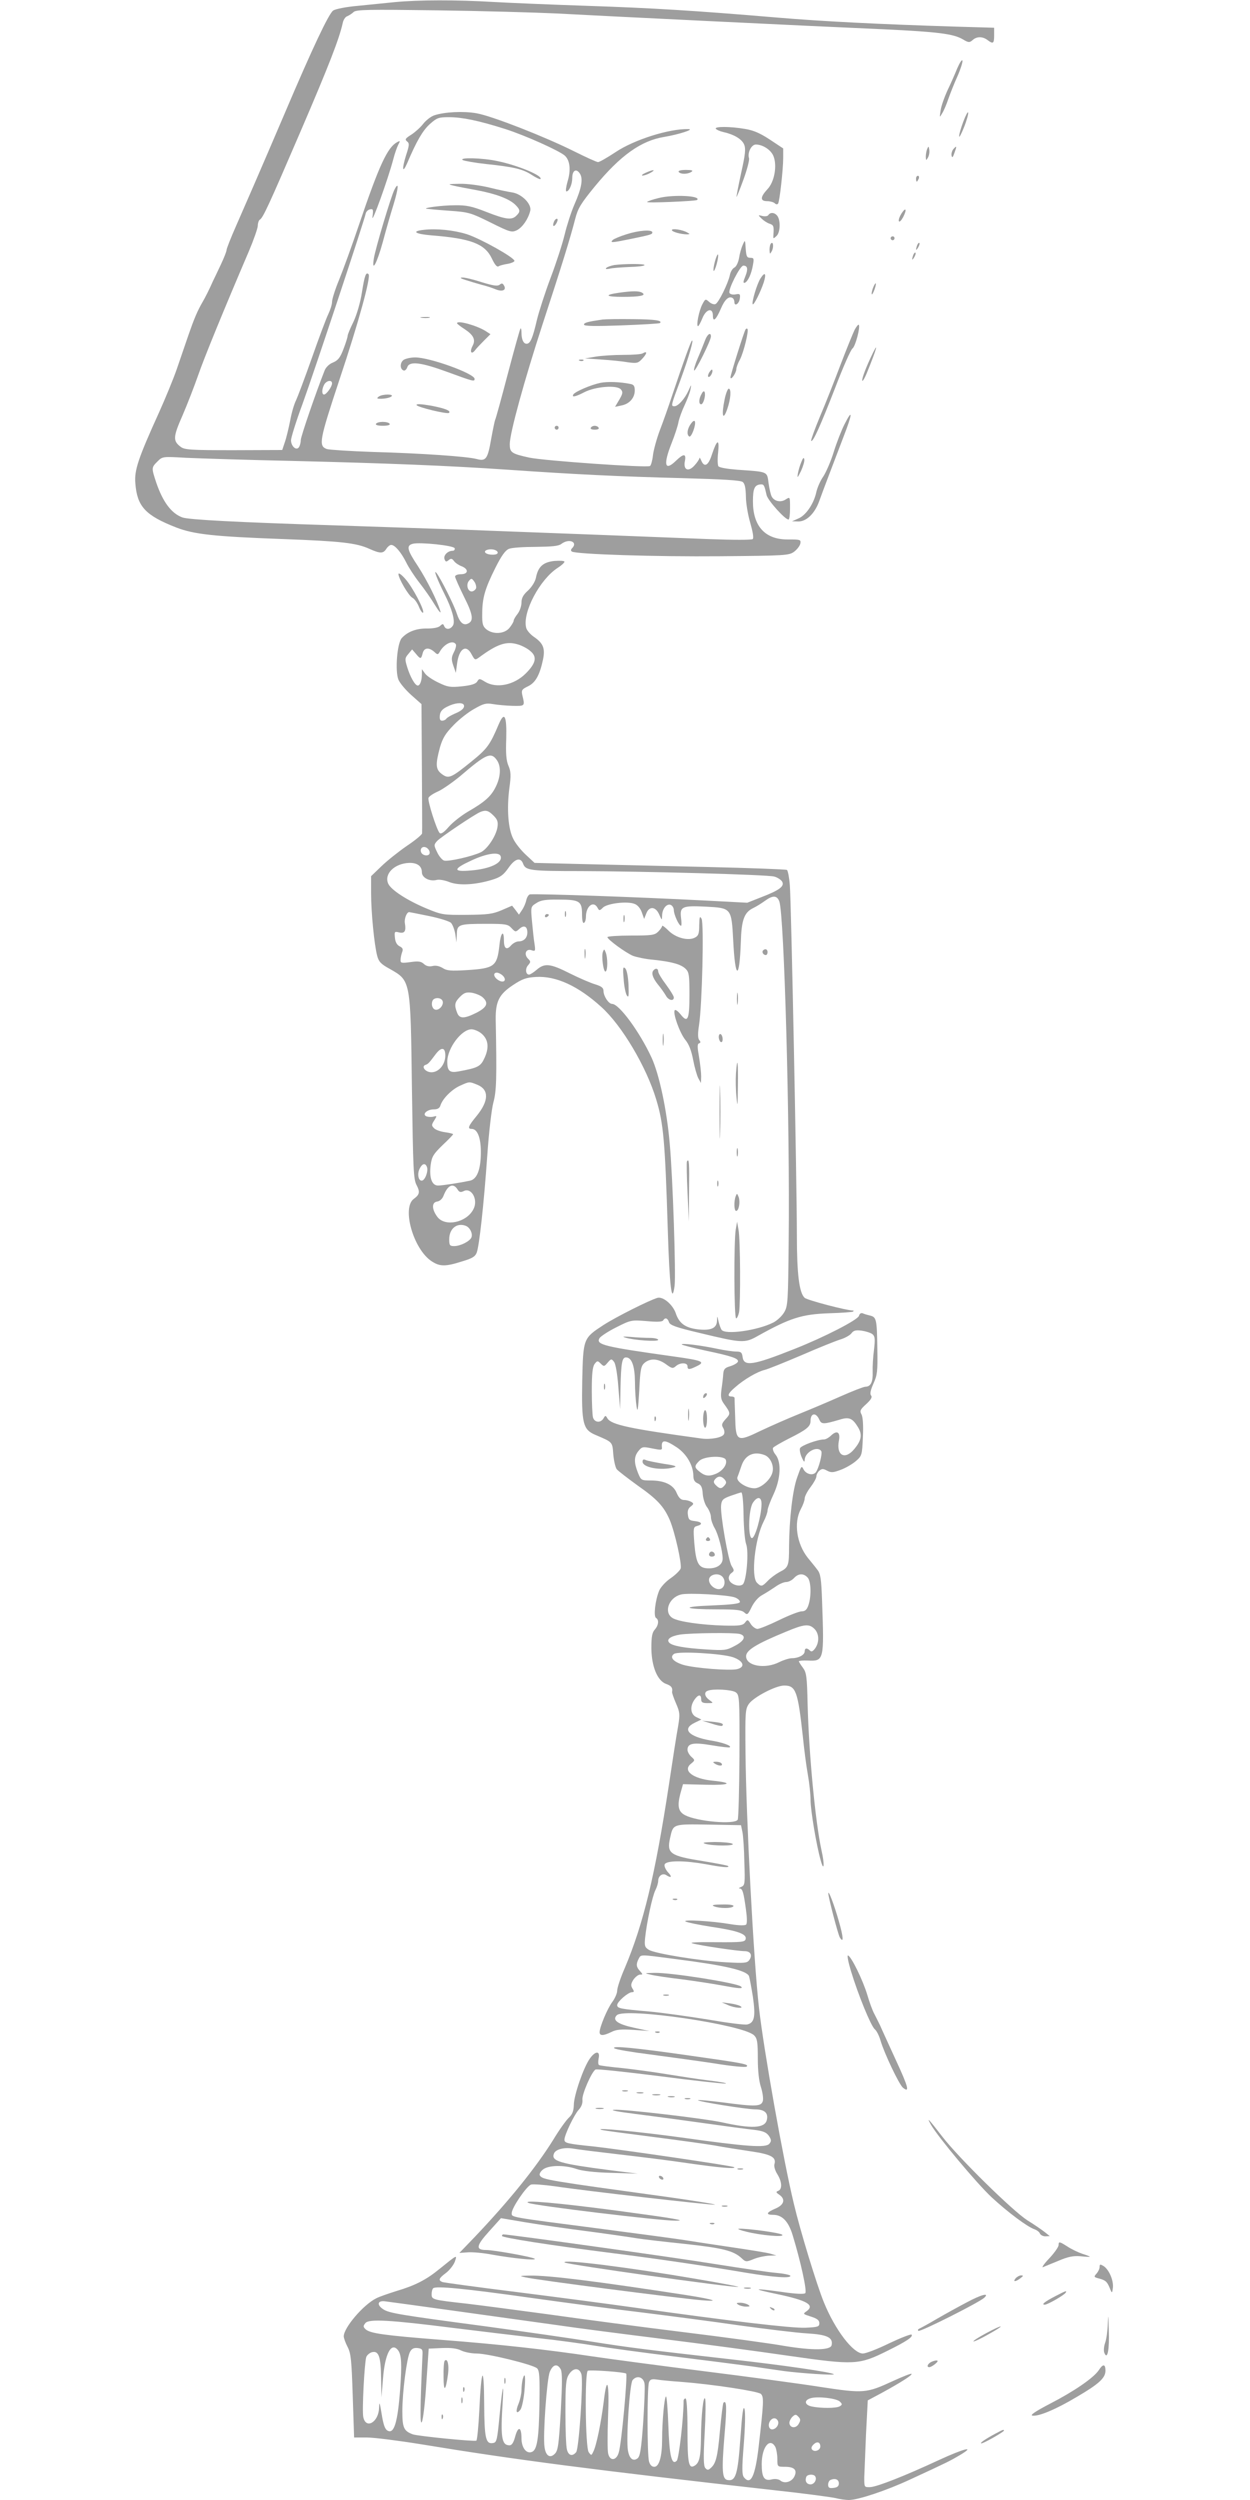 <?xml version="1.0" standalone="no"?>
<!DOCTYPE svg PUBLIC "-//W3C//DTD SVG 20010904//EN"
 "http://www.w3.org/TR/2001/REC-SVG-20010904/DTD/svg10.dtd">
<svg version="1.0" xmlns="http://www.w3.org/2000/svg"
 width="640pt" height="1280pt" viewBox="0 0 640 1280"
 preserveAspectRatio="xMidYMid meet">
<g transform="translate(0,1280) scale(0.1,-0.1)"
fill="#9e9e9e" stroke="none">
<path d="M2020 12789 c-47 -5 -132 -13 -189 -19 -58 -5 -114 -16 -125 -24 -22
-14 -107 -194 -246 -521 -135 -316 -201 -467 -251 -581 -27 -61 -49 -117 -49
-124 0 -7 -13 -40 -29 -74 -16 -34 -34 -72 -41 -86 -17 -39 -39 -83 -55 -110
-24 -42 -41 -81 -70 -165 -15 -44 -42 -123 -60 -175 -18 -52 -59 -151 -90
-220 -108 -238 -128 -298 -122 -365 9 -118 51 -164 210 -226 91 -35 193 -46
546 -59 298 -11 376 -20 442 -50 56 -25 71 -25 87 0 7 11 18 20 25 20 19 0 51
-38 77 -90 12 -25 42 -71 67 -103 25 -32 61 -83 80 -115 19 -31 32 -46 28 -32
-16 54 -68 158 -115 231 -56 84 -61 106 -26 115 38 9 209 -9 214 -23 2 -7 -3
-13 -10 -13 -26 0 -49 -24 -42 -43 5 -14 9 -15 21 -5 12 10 17 9 27 -4 7 -10
25 -22 39 -27 38 -15 35 -41 -3 -41 -16 0 -30 -5 -30 -12 0 -6 21 -53 46 -104
47 -93 51 -125 17 -138 -22 -9 -40 9 -54 52 -13 42 -82 180 -104 208 -18 23 4
-34 40 -106 40 -79 56 -139 45 -161 -13 -23 -38 -25 -46 -4 -5 12 -8 12 -20 1
-8 -9 -34 -14 -67 -14 -55 1 -100 -16 -130 -49 -24 -27 -35 -169 -17 -213 7
-17 36 -52 65 -78 l53 -47 2 -325 c1 -179 2 -330 1 -337 -1 -7 -36 -36 -78
-64 -42 -29 -100 -75 -130 -104 l-53 -51 0 -87 c0 -98 16 -262 31 -320 8 -31
19 -43 65 -68 107 -61 106 -55 113 -609 6 -420 8 -468 24 -498 18 -34 16 -48
-14 -70 -63 -45 -3 -257 90 -319 42 -28 70 -29 155 -2 54 16 69 25 77 46 13
36 36 243 54 498 8 118 22 236 31 270 16 58 18 123 12 425 -1 92 17 129 88
176 48 32 68 39 118 42 103 6 216 -46 334 -153 106 -95 232 -308 282 -475 37
-122 45 -212 59 -665 9 -294 21 -391 35 -288 7 59 -9 552 -25 728 -15 174 -54
355 -93 440 -61 132 -166 275 -202 275 -18 0 -44 40 -44 66 0 16 -10 24 -42
34 -24 7 -82 32 -130 56 -101 51 -129 54 -170 19 -16 -14 -34 -25 -39 -25 -18
0 -21 31 -5 48 14 17 14 19 -1 34 -22 23 -10 52 18 43 20 -7 21 -4 16 31 -4
22 -9 73 -13 115 -7 76 -7 77 22 95 22 15 47 19 115 18 107 0 119 -8 119 -76
0 -30 4 -47 10 -43 6 3 10 17 10 31 0 54 38 84 59 47 9 -17 11 -17 29 1 24 21
124 33 161 18 15 -5 30 -23 37 -43 l12 -34 11 28 c15 39 48 36 66 -5 14 -31
14 -32 15 -7 0 35 23 64 44 56 9 -4 16 -16 16 -27 0 -22 26 -80 37 -80 3 0 3
18 0 40 -7 58 5 64 125 58 133 -7 133 -6 142 -173 10 -202 32 -207 39 -10 3
113 17 153 62 175 17 8 44 25 62 38 40 29 61 28 73 -3 25 -65 55 -1142 48
-1745 -3 -304 -4 -327 -23 -359 -11 -19 -36 -42 -55 -52 -80 -41 -249 -65
-266 -37 -4 6 -11 25 -15 42 -7 31 -7 31 -8 4 -1 -39 -32 -52 -100 -44 -63 8
-94 31 -111 82 -15 44 -65 87 -94 79 -43 -13 -209 -96 -276 -139 -104 -68
-104 -68 -109 -286 -4 -219 4 -249 66 -276 91 -39 88 -35 93 -100 3 -34 11
-68 18 -77 8 -9 56 -46 107 -83 100 -70 134 -107 164 -176 26 -61 63 -226 56
-249 -4 -10 -27 -33 -52 -50 -25 -17 -51 -46 -58 -63 -20 -48 -30 -132 -16
-140 16 -10 13 -37 -6 -59 -14 -15 -18 -36 -18 -96 1 -94 31 -167 76 -183 26
-9 34 -19 30 -41 -1 -4 8 -30 20 -58 20 -46 21 -56 11 -117 -7 -37 -28 -171
-47 -299 -71 -466 -131 -714 -226 -939 -22 -50 -39 -102 -39 -116 0 -13 -11
-39 -25 -58 -26 -35 -65 -129 -65 -155 0 -19 19 -19 60 1 25 13 50 15 114 11
l81 -6 -79 17 c-83 18 -113 39 -88 64 41 41 648 -48 703 -103 16 -16 19 -34
19 -119 0 -64 6 -116 16 -146 8 -25 13 -57 10 -70 -8 -30 -35 -31 -208 -8 -66
8 -122 14 -124 11 -6 -6 248 -47 292 -47 49 0 69 -19 60 -55 -11 -42 -78 -45
-231 -11 -94 20 -503 68 -551 64 -24 -2 19 -10 106 -21 80 -10 237 -31 350
-47 113 -16 231 -32 263 -35 46 -6 61 -13 74 -31 13 -20 13 -27 2 -40 -18 -22
-115 -15 -450 32 -219 30 -456 53 -409 39 8 -3 123 -18 255 -35 132 -17 278
-37 325 -45 47 -9 130 -22 185 -30 103 -15 131 -30 120 -66 -3 -10 3 -32 15
-51 24 -39 26 -76 5 -85 -13 -5 -13 -8 5 -20 33 -23 25 -52 -20 -71 -47 -20
-51 -32 -11 -32 46 0 78 -34 99 -103 41 -134 75 -288 65 -298 -6 -6 -49 -4
-118 6 -150 21 -160 17 -30 -10 158 -33 199 -57 154 -89 -19 -13 -18 -14 23
-27 32 -10 43 -19 43 -34 0 -18 -8 -20 -71 -23 -71 -3 -391 35 -874 103 -135
19 -408 55 -607 80 -200 25 -370 48 -378 51 -22 9 -19 19 19 47 19 15 39 41
45 58 12 36 14 37 -80 -39 -66 -54 -124 -84 -219 -112 -41 -13 -88 -29 -103
-37 -67 -33 -167 -151 -167 -195 0 -9 9 -34 20 -55 17 -33 20 -67 26 -251 l7
-212 66 0 c36 0 162 -16 279 -35 479 -79 881 -131 1807 -235 149 -16 289 -35
312 -40 23 -6 54 -10 69 -10 48 0 194 49 314 105 195 90 204 95 255 125 84 50
21 34 -109 -26 -172 -80 -314 -136 -350 -138 -31 -1 -31 -1 -31 49 1 28 5 128
9 222 l9 173 71 38 c95 52 159 92 153 98 -2 3 -45 -14 -93 -36 -139 -64 -150
-65 -374 -31 -107 17 -377 53 -600 81 -223 28 -477 62 -565 75 -234 35 -475
62 -775 85 -294 23 -367 33 -389 55 -12 12 -12 16 0 31 18 22 125 16 449 -25
129 -16 321 -39 425 -51 105 -11 240 -30 301 -40 60 -10 243 -35 405 -55 161
-20 341 -43 399 -51 58 -9 132 -19 165 -24 84 -11 261 -23 254 -16 -10 10
-255 46 -524 76 -439 50 -521 60 -710 90 -99 16 -349 52 -555 80 -437 58 -487
67 -517 86 -36 23 -30 47 10 41 17 -2 185 -25 372 -51 187 -26 417 -58 510
-71 94 -14 334 -45 535 -70 201 -25 493 -64 650 -87 336 -48 357 -47 504 26
99 49 133 72 123 83 -4 3 -56 -17 -115 -45 -59 -29 -119 -52 -134 -52 -50 0
-143 122 -200 263 -36 88 -121 366 -153 502 -54 222 -155 791 -179 1005 -28
245 -66 974 -69 1307 -2 209 -1 223 18 250 26 35 137 93 180 93 60 0 70 -28
96 -265 6 -60 17 -146 25 -190 8 -44 14 -103 14 -131 0 -52 30 -233 52 -309
17 -63 21 -22 4 52 -31 143 -64 484 -71 747 -3 142 -6 163 -24 187 -12 16 -21
31 -21 33 0 3 20 5 45 4 84 -4 85 0 74 305 -4 116 -8 141 -25 161 -10 14 -32
40 -48 60 -57 72 -73 179 -36 249 11 20 20 45 20 55 0 10 13 36 30 58 16 21
30 46 30 55 0 9 7 22 15 29 13 11 20 11 40 0 21 -11 31 -10 71 5 26 10 60 30
77 45 30 26 31 31 35 122 3 59 0 103 -7 116 -10 18 -7 25 24 53 25 23 32 36
25 44 -7 8 -3 27 12 61 20 44 22 63 20 179 -2 150 -5 161 -36 169 -13 3 -31 8
-39 12 -9 3 -16 -2 -19 -13 -6 -21 -181 -111 -334 -171 -209 -83 -256 -90
-262 -39 -3 22 -8 27 -32 27 -16 0 -59 6 -97 14 -84 18 -190 31 -182 22 3 -3
57 -17 121 -31 138 -29 171 -41 166 -57 -3 -7 -20 -17 -39 -23 -28 -8 -34 -15
-36 -40 -1 -16 -5 -52 -9 -78 -5 -40 -3 -53 13 -75 34 -47 34 -50 9 -77 -20
-22 -23 -30 -14 -45 6 -9 9 -24 5 -32 -6 -18 -68 -30 -117 -23 -365 50 -460
70 -480 103 -9 16 -11 16 -20 0 -15 -25 -46 -22 -54 5 -3 12 -6 74 -6 138 0
85 4 120 14 135 14 18 16 18 32 2 16 -16 18 -15 35 5 18 21 20 21 33 4 8 -10
17 -62 22 -130 l9 -112 2 110 c3 128 8 155 28 155 29 0 45 -42 46 -125 0 -44
4 -100 8 -125 5 -36 8 -21 14 80 5 111 9 127 28 143 30 24 69 21 109 -8 30
-22 35 -23 50 -10 22 20 60 19 60 0 0 -18 8 -19 43 -2 52 24 37 31 -115 52
-356 50 -397 60 -379 93 5 9 44 35 86 56 75 38 78 38 155 32 51 -5 80 -4 85 3
10 17 23 13 30 -8 5 -16 35 -27 158 -56 216 -52 230 -53 297 -15 165 92 225
111 364 116 66 2 122 6 124 9 3 3 3 5 1 5 -35 0 -235 53 -249 65 -28 25 -40
122 -40 321 0 265 -29 1707 -36 1791 -3 40 -10 76 -15 79 -6 3 -189 10 -407
15 -218 5 -507 12 -641 15 l-244 6 -44 41 c-25 23 -54 59 -65 82 -26 50 -34
151 -20 260 9 65 8 85 -5 115 -11 26 -14 62 -11 139 3 116 -9 141 -38 74 -45
-107 -60 -127 -139 -191 -106 -86 -118 -91 -153 -65 -32 24 -33 49 -9 138 14
47 28 70 70 113 28 29 76 67 106 83 47 27 60 30 95 24 23 -4 68 -8 101 -9 64
-1 63 -2 49 56 -5 24 -2 29 29 44 38 18 60 56 77 136 12 58 2 84 -46 117 -19
13 -37 34 -40 47 -20 78 70 248 162 307 19 12 34 26 34 31 0 5 -23 6 -51 4
-58 -6 -84 -29 -95 -86 -4 -20 -21 -47 -40 -65 -25 -22 -34 -39 -34 -62 0 -18
-9 -44 -20 -58 -11 -14 -20 -29 -20 -35 0 -5 -9 -21 -21 -36 -25 -32 -84 -36
-119 -8 -18 15 -22 28 -21 79 0 81 14 129 67 235 32 64 52 91 70 98 14 6 76
10 137 10 83 1 117 4 131 15 39 30 87 10 55 -22 -7 -7 -7 -13 -1 -17 23 -14
433 -27 759 -24 339 3 353 4 380 24 15 12 29 30 31 42 3 19 -1 20 -61 20 -118
-2 -182 66 -182 195 0 68 9 86 43 87 13 0 16 -6 27 -55 6 -27 94 -125 112
-125 5 0 8 26 8 59 0 58 0 58 -22 44 -25 -17 -59 -10 -72 15 -5 9 -12 40 -16
69 -8 60 -1 57 -160 68 -51 4 -93 11 -97 18 -4 7 -5 39 -1 72 7 71 -6 66 -32
-12 -18 -57 -39 -69 -55 -30 -5 12 -9 17 -9 11 -1 -6 -12 -23 -26 -38 -32 -35
-58 -21 -48 25 7 38 -8 37 -47 -1 -57 -55 -65 -19 -21 92 16 40 32 89 35 108
4 19 18 58 31 85 13 28 27 64 30 80 6 29 5 29 -10 -5 -19 -42 -53 -80 -72 -80
-19 0 -18 3 32 137 42 115 70 212 57 198 -6 -6 -41 -102 -99 -275 -19 -58 -48
-140 -65 -184 -16 -43 -32 -101 -35 -128 -3 -27 -10 -51 -15 -54 -16 -10 -542
27 -618 43 -91 20 -100 26 -100 69 0 56 74 325 168 614 97 296 141 438 167
539 14 55 29 79 101 167 131 159 237 234 355 253 72 12 157 39 124 40 -97 3
-279 -54 -375 -119 -41 -27 -81 -50 -88 -50 -7 0 -62 25 -122 55 -148 74 -420
181 -500 195 -67 12 -166 7 -218 -11 -17 -6 -42 -26 -56 -44 -14 -18 -42 -43
-61 -55 -30 -19 -33 -24 -21 -34 13 -10 12 -19 -5 -71 -22 -71 -19 -97 6 -40
48 113 79 166 115 199 37 33 45 36 99 36 68 0 154 -18 289 -61 103 -33 276
-111 304 -136 26 -24 32 -73 14 -132 -8 -28 -11 -51 -6 -51 14 0 30 36 30 69
0 37 19 50 37 25 20 -26 12 -75 -26 -161 -17 -39 -39 -108 -50 -154 -11 -46
-43 -145 -71 -219 -28 -74 -60 -173 -71 -218 -22 -95 -34 -122 -53 -122 -16 0
-26 22 -26 57 0 15 -2 24 -5 21 -3 -2 -32 -107 -65 -232 -33 -126 -62 -232
-65 -236 -2 -4 -11 -47 -20 -96 -18 -105 -27 -117 -75 -104 -50 13 -280 29
-530 36 -118 4 -225 11 -237 15 -43 16 -38 44 65 355 99 296 162 527 149 540
-13 13 -20 -5 -34 -93 -8 -52 -26 -113 -43 -150 -17 -34 -30 -66 -30 -72 0 -6
-9 -36 -21 -67 -17 -45 -28 -59 -54 -70 -19 -7 -37 -25 -43 -41 -45 -114 -122
-338 -122 -356 0 -12 -4 -28 -9 -36 -13 -21 -41 4 -41 35 0 13 26 97 59 186
64 177 317 941 323 973 2 11 12 21 22 23 17 4 18 -1 13 -39 -6 -44 80 194 107
297 7 28 19 61 25 73 11 20 11 22 -6 13 -49 -27 -91 -116 -193 -417 -37 -110
-84 -239 -104 -288 -20 -48 -36 -99 -36 -113 0 -13 -9 -41 -19 -62 -10 -20
-48 -121 -84 -224 -36 -102 -73 -200 -81 -217 -9 -17 -23 -63 -30 -103 -8 -40
-20 -91 -28 -113 l-13 -39 -249 -1 c-224 0 -252 2 -272 18 -39 30 -38 50 11
161 25 58 60 149 79 203 30 88 135 344 260 636 25 59 46 119 46 132 0 13 5 27
10 30 17 10 45 71 211 457 143 333 196 469 214 551 3 15 13 31 23 34 9 4 24
13 32 21 12 13 75 14 430 9 228 -3 503 -11 610 -16 217 -12 1303 -65 1675 -81
275 -13 356 -23 404 -51 30 -18 35 -18 51 -4 21 19 51 19 76 0 29 -22 34 -18
34 24 l0 39 -207 6 c-380 12 -666 26 -903 46 -426 36 -641 49 -970 60 -179 6
-397 15 -485 20 -185 11 -382 11 -505 -1z m-320 -1952 c0 -17 -29 -57 -41 -57
-12 0 -12 27 1 51 12 21 40 26 40 6z m-200 -397 c487 -12 793 -24 1100 -45
346 -24 575 -35 891 -43 215 -6 301 -11 312 -20 11 -9 15 -32 16 -74 0 -33 10
-93 22 -134 13 -45 19 -78 13 -84 -5 -5 -100 -5 -229 0 -224 9 -824 32 -1310
50 -148 5 -416 14 -595 20 -506 16 -756 29 -787 41 -56 21 -99 79 -133 178
-25 76 -25 77 6 108 26 26 26 26 147 19 67 -3 313 -11 547 -16z m1048 -467 c2
-9 -7 -13 -27 -13 -32 0 -50 15 -29 24 21 8 51 2 56 -11z m-110 -183 c-2 -8
-11 -16 -20 -18 -22 -4 -34 34 -17 54 12 14 14 14 26 -2 8 -10 12 -25 11 -34z
m-104 -289 c3 -5 -1 -23 -10 -40 -13 -26 -14 -37 -3 -69 l13 -37 6 46 c10 79
47 103 75 48 16 -29 17 -30 38 -15 93 69 140 84 197 67 22 -6 52 -22 66 -35
35 -29 28 -62 -24 -114 -60 -60 -150 -78 -208 -43 -29 18 -31 18 -41 1 -8 -12
-31 -19 -78 -24 -59 -6 -73 -4 -120 19 -30 14 -61 35 -69 47 l-16 22 0 -26 c0
-32 -9 -58 -21 -58 -14 0 -39 45 -54 94 -13 42 -12 47 6 68 l19 23 19 -22 c24
-29 27 -29 35 2 7 29 31 32 59 8 17 -16 19 -16 28 -1 23 42 69 63 83 39z m40
-309 c8 -14 -8 -31 -46 -46 -20 -9 -39 -20 -43 -26 -3 -5 -13 -10 -21 -10 -11
0 -14 8 -12 28 2 19 13 32 38 44 37 19 76 23 84 10z m170 -284 c22 -31 20 -84
-5 -135 -24 -50 -57 -79 -142 -128 -34 -20 -79 -55 -99 -78 -24 -28 -40 -39
-47 -32 -15 15 -63 166 -57 180 3 8 24 22 49 33 24 11 74 46 113 78 134 115
158 125 188 82z m-17 -284 c20 -20 24 -32 20 -59 -7 -45 -51 -111 -84 -128
-42 -21 -169 -50 -190 -43 -10 4 -26 23 -35 43 -17 35 -17 38 0 57 17 19 194
138 222 149 28 11 41 7 67 -19z m-327 -190 c0 -20 -37 -17 -44 3 -4 9 -1 20 6
24 15 9 38 -8 38 -27z m363 -17 c13 -34 -52 -66 -154 -74 -91 -8 -90 8 4 51
76 36 141 46 150 23z m116 -41 c13 -33 40 -36 295 -36 318 -1 956 -18 990 -28
16 -4 34 -16 40 -25 15 -24 -13 -45 -107 -81 l-71 -28 -210 11 c-368 19 -839
35 -902 32 -7 -1 -15 -13 -19 -28 -3 -16 -13 -39 -22 -52 l-16 -24 -17 23 -18
23 -53 -23 c-47 -20 -71 -23 -179 -24 -120 -1 -128 0 -205 32 -99 41 -182 95
-197 127 -23 50 31 104 107 107 41 1 65 -16 65 -48 0 -28 40 -49 77 -39 12 3
41 -2 63 -11 48 -19 132 -15 218 11 43 13 59 24 85 61 34 49 63 57 76 20z
m-483 -266 c54 -11 105 -27 113 -35 8 -8 18 -34 22 -57 l6 -43 2 41 c1 51 8
54 153 54 97 0 109 -2 127 -22 20 -21 21 -21 40 -4 23 21 41 14 41 -18 0 -28
-18 -46 -45 -46 -11 0 -28 -9 -38 -20 -23 -27 -37 -17 -37 26 0 57 -17 38 -23
-26 -12 -108 -25 -118 -167 -127 -83 -5 -103 -3 -124 11 -17 10 -35 14 -51 10
-17 -4 -32 -1 -44 10 -15 14 -29 16 -70 10 -46 -6 -51 -5 -50 12 0 11 4 28 8
39 6 15 3 22 -13 30 -14 7 -22 22 -24 44 -3 31 -2 33 21 27 29 -7 37 7 30 47
-4 22 9 57 22 57 2 0 47 -9 101 -20z m379 -306 c22 -23 4 -40 -24 -22 -24 15
-28 38 -7 38 8 0 22 -7 31 -16z m-104 -110 c32 -29 23 -51 -31 -79 -64 -32
-88 -32 -100 1 -15 39 -12 53 16 81 21 21 32 24 61 20 20 -4 44 -14 54 -23z
m-205 -19 c7 -18 -13 -45 -33 -45 -17 0 -27 24 -19 45 7 20 45 19 52 0z m197
-165 c36 -29 43 -70 19 -124 -21 -47 -33 -53 -136 -72 -44 -8 -56 3 -56 51 1
69 73 165 124 165 13 0 35 -9 49 -20z m-183 -114 c0 -46 -33 -86 -71 -86 -31
0 -54 30 -30 38 13 4 19 11 52 55 29 38 49 35 49 -7z m164 -150 c61 -25 59
-83 -4 -160 -43 -52 -48 -66 -25 -66 30 0 48 -47 47 -125 -1 -84 -20 -132 -55
-140 -52 -11 -142 -25 -164 -25 -32 0 -46 40 -38 105 6 44 14 56 61 102 30 28
54 53 54 56 0 2 -19 7 -41 10 -23 3 -49 12 -57 21 -13 13 -13 17 1 39 15 24
15 25 -3 20 -11 -3 -27 -2 -36 1 -25 10 2 36 37 36 19 0 30 6 34 20 11 35 58
82 100 101 49 22 47 22 89 5z m-258 -421 c8 -21 -10 -70 -27 -70 -18 0 -24 38
-9 64 13 25 28 27 36 6z m156 -114 c9 -15 16 -17 31 -10 40 22 77 -43 51 -92
-35 -69 -146 -92 -185 -39 -29 39 -29 74 -1 78 14 2 27 14 33 30 21 54 49 67
71 33z m42 -187 c22 -8 37 -39 30 -59 -8 -20 -56 -45 -89 -45 -22 0 -25 4 -25
35 0 54 39 86 84 69z m2083 -555 c13 -11 14 -25 8 -79 -5 -36 -8 -87 -7 -114
2 -52 -10 -76 -37 -76 -9 0 -68 -23 -131 -51 -63 -28 -158 -68 -210 -89 -52
-21 -139 -59 -194 -85 -124 -60 -129 -57 -132 73 -2 48 -3 90 -3 95 -1 4 -8 7
-16 7 -24 0 -18 16 20 48 44 39 112 79 150 88 17 4 101 38 188 75 87 38 177
74 200 81 23 7 48 21 56 31 11 15 22 18 53 14 21 -3 46 -11 55 -18z m-272
-438 c11 -24 21 -24 103 0 50 16 67 8 96 -40 22 -37 16 -67 -20 -110 -48 -58
-93 -33 -79 42 9 44 -9 56 -39 28 -12 -12 -29 -21 -37 -21 -33 0 -117 -31
-123 -45 -3 -8 1 -29 9 -47 10 -22 14 -27 15 -14 0 41 66 76 85 46 7 -11 -13
-88 -28 -108 -15 -19 -50 -10 -63 15 -10 21 -12 17 -32 -40 -24 -65 -41 -216
-42 -354 0 -100 -3 -109 -49 -132 -20 -11 -47 -31 -60 -45 -29 -30 -34 -31
-55 -10 -32 31 -11 226 34 314 11 21 20 47 20 57 0 10 14 47 30 81 37 79 42
165 11 204 -11 13 -16 29 -13 35 4 6 41 27 82 48 90 45 110 61 110 90 0 41 28
45 45 6z m-729 -142 c50 -34 83 -92 84 -144 0 -22 6 -33 23 -40 17 -8 23 -20
25 -54 2 -25 12 -56 23 -69 10 -14 19 -36 19 -50 0 -13 9 -39 19 -56 18 -30
41 -117 41 -156 0 -30 -28 -50 -70 -50 -53 0 -66 23 -75 128 -6 79 -5 84 14
89 31 8 25 21 -11 25 -28 3 -33 7 -36 33 -3 19 2 33 15 42 15 12 16 15 3 23
-8 5 -25 10 -37 10 -16 0 -27 10 -38 35 -17 43 -63 65 -134 65 -48 0 -49 1
-65 40 -21 53 -20 83 3 111 18 22 22 23 70 13 45 -9 52 -9 50 5 -4 42 15 41
77 0z m449 -39 c29 -11 49 -54 40 -88 -9 -38 -59 -82 -92 -82 -42 0 -97 36
-87 58 4 9 13 36 21 59 19 54 63 74 118 53z m-199 -24 c9 -23 -15 -57 -51 -72
-36 -15 -58 -11 -87 14 -23 19 -23 27 2 52 25 25 127 29 136 6z m-6 -101 c10
-12 10 -18 0 -30 -16 -19 -25 -19 -45 1 -12 12 -13 19 -4 30 15 18 33 18 49
-1z m97 -183 c1 -65 7 -131 13 -147 15 -38 2 -191 -17 -207 -19 -16 -67 2 -71
27 -3 10 3 24 13 31 15 11 15 14 1 36 -17 27 -59 264 -54 311 3 27 9 34 48 48
25 9 50 17 55 18 6 1 11 -45 12 -117z m92 56 c-1 -61 -33 -173 -49 -173 -21 0
-18 147 5 181 23 35 45 31 44 -8z m-201 -370 c19 -19 14 -56 -9 -63 -24 -8
-59 19 -59 46 0 27 46 39 68 17z m436 -4 c19 -18 21 -96 5 -143 -8 -23 -17
-31 -34 -31 -13 0 -65 -20 -116 -45 -51 -25 -101 -45 -111 -45 -9 0 -25 11
-34 25 -15 24 -17 24 -29 8 -11 -15 -28 -18 -106 -16 -116 3 -237 20 -266 39
-46 29 -19 104 43 120 37 10 244 -2 277 -15 16 -6 27 -17 25 -24 -3 -8 -45
-13 -144 -17 -165 -6 -145 -20 30 -20 94 0 123 -3 137 -16 15 -14 18 -12 38
29 13 26 34 50 53 60 18 10 48 29 67 42 19 14 44 25 56 25 12 0 30 9 40 20 22
24 48 26 69 4z m36 -264 c24 -24 26 -67 4 -99 -12 -16 -19 -20 -27 -12 -15 15
-27 14 -27 -4 0 -18 -31 -35 -65 -35 -14 0 -43 -9 -65 -20 -73 -37 -170 -20
-170 30 0 31 52 63 205 126 93 39 118 41 145 14z m-382 -26 c35 -10 23 -36
-28 -62 -41 -22 -53 -23 -145 -17 -112 7 -172 18 -188 34 -17 17 6 34 55 42
55 8 276 11 306 3z m-35 -119 c54 -19 65 -50 21 -61 -37 -9 -218 5 -276 22
-51 16 -71 39 -47 56 22 15 246 2 302 -17z m13 -179 c20 -14 21 -23 20 -328
-1 -172 -5 -319 -9 -325 -16 -26 -207 -9 -269 23 -35 18 -41 46 -25 109 l14
50 119 -3 c122 -3 142 10 32 21 -100 10 -154 51 -111 86 22 18 22 19 3 36 -11
10 -20 26 -20 36 0 34 31 39 125 23 48 -8 90 -13 92 -10 9 8 -37 25 -100 35
-113 20 -147 59 -79 91 l33 16 -25 12 c-31 14 -35 55 -10 90 19 27 34 28 34 2
0 -16 7 -20 32 -20 32 0 32 0 10 16 -24 17 -29 40 -9 47 27 12 123 6 143 -7z
m35 -715 c4 -18 9 -88 10 -154 4 -112 3 -120 -16 -128 -11 -4 -15 -8 -8 -8 15
-1 20 -19 32 -106 6 -42 7 -73 1 -79 -5 -5 -36 -5 -78 2 -98 17 -251 25 -232
14 8 -5 67 -17 130 -27 136 -20 183 -37 178 -62 -3 -16 -17 -18 -153 -17 -96
1 -139 -1 -120 -6 38 -11 234 -40 268 -40 30 0 41 -21 23 -46 -11 -15 -25 -16
-117 -11 -135 7 -367 45 -397 64 -21 13 -23 21 -19 61 8 77 37 215 53 245 8
16 14 37 14 47 0 25 22 41 40 30 28 -18 33 -10 10 14 -13 15 -20 32 -17 40 8
21 101 21 212 1 85 -16 122 -19 113 -9 -3 3 -61 14 -128 25 -170 27 -187 39
-169 119 16 72 12 71 198 68 l165 -3 7 -34z m-346 -651 c260 -33 368 -59 380
-88 3 -9 12 -57 20 -107 14 -99 8 -131 -28 -140 -12 -4 -104 8 -202 25 -99 16
-234 35 -300 41 -149 13 -165 16 -165 33 0 17 56 66 76 66 11 0 12 4 2 19 -9
15 -8 24 5 45 10 14 25 26 34 26 15 0 15 1 0 18 -20 21 -21 36 -7 63 13 23 2
23 185 -1z m-737 -1735 c178 -25 435 -59 570 -75 136 -17 360 -46 497 -66 138
-19 294 -38 347 -41 103 -6 134 -21 126 -60 -5 -27 -98 -28 -243 -4 -66 12
-300 44 -520 71 -220 27 -527 68 -683 90 -155 21 -344 46 -420 55 -180 20
-182 21 -182 49 0 12 3 26 8 30 12 13 160 -1 500 -49z m-681 -267 c19 -23 21
-72 12 -198 -13 -177 -32 -235 -66 -214 -13 8 -21 34 -29 85 -10 60 -12 66
-13 32 -2 -75 -68 -113 -81 -48 -7 32 6 275 15 306 3 10 16 21 27 25 36 11 48
-19 49 -130 l2 -101 8 97 c10 127 42 188 76 146z m126 -28 c-12 -264 -13 -363
-3 -340 7 14 17 104 23 200 l12 175 68 3 c47 2 78 -2 99 -13 17 -8 52 -15 78
-15 59 0 290 -57 310 -76 12 -12 14 -44 12 -182 -3 -178 -12 -236 -39 -246
-28 -11 -53 22 -53 70 0 59 -17 64 -32 10 -8 -31 -17 -46 -29 -46 -41 0 -47
41 -35 225 7 118 -3 68 -17 -81 -11 -114 -14 -129 -31 -132 -39 -8 -46 22 -47
202 -1 206 -15 185 -25 -37 -4 -81 -11 -150 -15 -153 -10 -6 -298 23 -325 32
-46 17 -54 33 -54 118 0 100 23 274 39 304 9 17 20 22 39 20 24 -3 27 -7 25
-38z m708 -71 c8 -16 8 -71 0 -218 -10 -170 -14 -199 -31 -215 -24 -24 -46
-10 -52 35 -9 57 12 350 27 385 16 39 39 44 56 13z m106 -26 c10 -42 -13 -381
-27 -398 -19 -23 -39 -18 -47 12 -5 16 -8 103 -8 194 0 141 3 169 18 192 23
36 54 35 64 0z m229 4 c8 -8 -24 -361 -38 -404 -12 -42 -45 -45 -54 -6 -4 14
-4 96 -1 182 8 184 -5 230 -22 84 -14 -110 -38 -228 -54 -257 -9 -19 -10 -19
-23 -1 -17 23 -21 411 -4 417 17 5 189 -7 196 -15z m94 -51 c3 -16 -1 -106 -7
-200 -10 -140 -16 -173 -29 -183 -23 -17 -42 -1 -49 41 -10 58 9 342 24 360
22 26 55 16 61 -18z m185 9 c160 -12 396 -48 411 -62 16 -16 14 -44 -12 -273
-18 -150 -40 -196 -75 -154 -10 13 -11 43 -1 167 7 88 9 165 4 182 -6 22 -12
-17 -21 -145 -13 -188 -24 -224 -64 -218 -30 4 -33 44 -17 236 12 139 10 176
-6 160 -3 -4 -11 -69 -18 -145 -12 -135 -21 -168 -49 -191 -11 -10 -17 -9 -26
2 -9 10 -10 56 -3 178 5 89 6 169 2 177 -9 17 -20 -86 -21 -198 -1 -100 -8
-130 -32 -145 -31 -19 -37 11 -37 182 0 101 -4 162 -10 162 -5 0 -10 -6 -10
-12 0 -88 -24 -296 -35 -307 -26 -26 -38 26 -43 181 -3 82 -8 148 -12 148 -8
0 -20 -126 -20 -219 0 -88 -15 -141 -40 -141 -13 0 -22 10 -27 27 -10 36 -10
382 0 406 6 15 14 18 45 13 20 -3 73 -8 117 -11z m815 -101 c13 -13 13 -16 0
-24 -17 -11 -98 -11 -145 -1 -36 8 -39 32 -5 42 36 11 132 0 150 -17z m-210
-113 c-13 -25 -43 -24 -48 0 -2 9 5 24 14 34 15 14 19 15 31 2 12 -12 13 -19
3 -36z m-105 5 c0 -26 -33 -46 -45 -27 -12 20 7 53 28 49 9 -2 17 -12 17 -22z
m215 -122 c0 -19 -28 -30 -41 -17 -7 7 -5 16 6 27 18 18 35 13 35 -10z m-230
-3 c5 -11 10 -38 10 -60 0 -41 0 -41 39 -41 49 0 64 -17 48 -50 -14 -28 -51
-38 -72 -20 -9 7 -26 9 -41 6 -41 -11 -54 8 -54 78 0 87 42 139 70 87z m204
-150 c10 -16 -5 -41 -24 -41 -20 0 -30 17 -22 38 5 14 38 16 46 3z m121 -36
c0 -14 -8 -21 -27 -23 -22 -3 -28 1 -28 17 0 10 6 22 13 24 23 10 42 2 42 -18z"/>
<path d="M3290 5316 c0 -30 94 -47 160 -29 19 5 7 10 -50 18 -41 7 -83 15 -92
19 -13 6 -18 4 -18 -8z"/>
<path d="M3615 4920 c-3 -5 1 -10 10 -10 9 0 13 5 10 10 -3 6 -8 10 -10 10 -2
0 -7 -4 -10 -10z"/>
<path d="M3636 4853 c-11 -11 -6 -23 9 -23 8 0 15 4 15 9 0 13 -16 22 -24 14z"/>
<path d="M3644 3975 c26 -9 51 -14 54 -11 10 11 -4 16 -54 21 l-49 5 49 -15z"/>
<path d="M3660 3770 c20 -13 43 -13 35 0 -3 6 -16 10 -28 10 -18 0 -19 -2 -7
-10z"/>
<path d="M3610 3360 c38 -12 159 -12 140 0 -8 5 -49 9 -90 9 -53 -1 -68 -3
-50 -9z"/>
<path d="M3448 3073 c7 -3 16 -2 19 1 4 3 -2 6 -13 5 -11 0 -14 -3 -6 -6z"/>
<path d="M3655 3040 c28 -12 93 -12 100 0 4 6 -17 10 -57 9 -44 0 -57 -3 -43
-9z"/>
<path d="M3330 2690 c19 -5 91 -16 160 -24 69 -9 160 -23 203 -31 91 -17 115
-19 101 -6 -19 18 -359 72 -443 70 -52 -1 -54 -2 -21 -9z"/>
<path d="M3398 2583 c6 -2 18 -2 25 0 6 3 1 5 -13 5 -14 0 -19 -2 -12 -5z"/>
<path d="M3725 2535 c33 -16 91 -21 65 -6 -8 5 -33 11 -55 14 l-40 5 30 -13z"/>
<path d="M2277 713 c-4 -3 -7 -40 -6 -82 0 -82 11 -75 23 14 6 48 -3 83 -17
68z"/>
<path d="M2676 618 c-3 -13 -6 -38 -6 -56 0 -18 -7 -49 -15 -69 -17 -40 -11
-58 10 -30 7 10 16 52 20 93 7 76 3 105 -9 62z"/>
<path d="M2582 610 c0 -14 2 -19 5 -12 2 6 2 18 0 25 -3 6 -5 1 -5 -13z"/>
<path d="M2371 564 c0 -11 3 -14 6 -6 3 7 2 16 -1 19 -3 4 -6 -2 -5 -13z"/>
<path d="M2362 510 c0 -14 2 -19 5 -12 2 6 2 18 0 25 -3 6 -5 1 -5 -13z"/>
<path d="M2261 424 c0 -11 3 -14 6 -6 3 7 2 16 -1 19 -3 4 -6 -2 -5 -13z"/>
<path d="M4901 12450 c-12 -30 -35 -82 -51 -115 -15 -33 -31 -78 -34 -100 -6
-39 -6 -39 8 -15 9 14 23 48 32 75 10 28 30 79 46 114 16 36 27 72 26 80 -2 9
-14 -9 -27 -39z"/>
<path d="M4932 12177 c-12 -32 -22 -65 -21 -75 0 -9 11 12 25 47 14 35 23 69
21 75 -2 6 -13 -15 -25 -47z"/>
<path d="M3665 12141 c3 -5 20 -13 38 -17 55 -12 95 -36 107 -64 9 -21 6 -50
-15 -144 -14 -65 -25 -121 -24 -124 0 -4 16 35 35 87 19 52 32 102 29 111 -9
28 12 70 35 70 35 0 77 -27 90 -59 20 -49 5 -133 -31 -170 -37 -40 -38 -61 -1
-61 15 0 33 -5 39 -11 6 -6 13 -7 17 -1 8 13 26 176 26 234 l0 48 -68 45 c-50
33 -84 48 -128 55 -75 13 -157 13 -149 1z"/>
<path d="M4747 12037 c-4 -10 -7 -28 -7 -40 1 -20 2 -20 11 -4 6 10 9 28 7 40
-3 20 -4 20 -11 4z"/>
<path d="M4880 12035 c-6 -8 -10 -22 -8 -32 3 -13 7 -9 15 15 13 35 12 39 -7
17z"/>
<path d="M2370 11980 c9 -4 63 -14 120 -20 142 -15 188 -26 233 -56 22 -14 41
-23 44 -21 15 16 -113 70 -219 92 -77 17 -203 20 -178 5z"/>
<path d="M3305 11915 c-16 -7 -23 -14 -15 -14 8 0 26 6 40 14 32 18 14 18 -25
0z"/>
<path d="M3475 11920 c8 -13 45 -13 65 0 11 7 3 10 -28 10 -26 0 -41 -4 -37
-10z"/>
<path d="M4690 11885 c0 -8 2 -15 4 -15 2 0 6 7 10 15 3 8 1 15 -4 15 -6 0
-10 -7 -10 -15z"/>
<path d="M2320 11850 c19 -5 74 -15 122 -24 96 -18 166 -44 197 -75 25 -25 26
-35 5 -55 -23 -24 -55 -20 -154 19 -74 29 -102 35 -162 34 -65 0 -169 -14
-143 -18 6 -1 57 -6 115 -10 100 -7 110 -10 211 -60 100 -50 109 -52 135 -40
29 15 58 56 69 100 8 34 -44 87 -94 94 -20 3 -73 14 -117 25 -46 11 -112 20
-150 19 -59 -1 -64 -2 -34 -9z"/>
<path d="M2020 11830 c-17 -31 -99 -306 -106 -354 -12 -76 16 -24 46 85 15 57
40 144 55 192 26 86 28 121 5 77z"/>
<path d="M3372 11786 c-29 -7 -56 -16 -59 -20 -7 -7 248 4 256 10 24 22 -123
29 -197 10z"/>
<path d="M4615 11706 c-9 -14 -15 -31 -13 -38 3 -7 12 2 22 20 21 41 14 54 -9
18z"/>
<path d="M3934 11699 c-3 -6 -17 -8 -30 -5 -24 6 -24 6 -5 -13 10 -10 28 -22
40 -26 22 -7 24 -13 21 -55 -2 -24 -1 -24 16 -8 20 19 21 82 3 104 -14 17 -35
18 -45 3z"/>
<path d="M2836 11664 c-10 -25 1 -29 14 -5 6 12 7 21 1 21 -5 0 -12 -7 -15
-16z"/>
<path d="M2168 11623 c-63 -7 -43 -21 40 -28 203 -16 274 -43 310 -118 15 -32
26 -45 34 -41 7 5 28 10 47 13 18 3 34 10 35 15 2 16 -175 115 -244 137 -67
21 -156 30 -222 22z"/>
<path d="M3440 11622 c0 -9 47 -22 79 -22 14 1 14 2 1 9 -25 15 -80 23 -80 13z"/>
<path d="M3206 11600 c-32 -10 -63 -23 -69 -29 -15 -15 -4 -14 85 4 112 23
118 25 118 35 0 16 -70 11 -134 -10z"/>
<path d="M4560 11580 c0 -5 5 -10 10 -10 6 0 10 5 10 10 0 6 -4 10 -10 10 -5
0 -10 -4 -10 -10z"/>
<path d="M3803 11547 c-7 -15 -16 -46 -19 -68 -4 -22 -14 -44 -24 -49 -10 -5
-20 -22 -23 -38 -9 -43 -58 -143 -74 -149 -8 -3 -22 2 -33 12 -18 16 -19 15
-34 -13 -17 -32 -33 -112 -22 -112 3 0 13 18 22 40 19 48 54 57 54 14 0 -36
16 -22 41 36 20 47 41 66 60 54 5 -3 9 -12 9 -20 0 -26 25 -9 28 18 3 22 0 25
-21 21 -14 -3 -28 0 -32 7 -9 15 54 140 71 140 22 0 25 -18 10 -55 -11 -27
-12 -35 -3 -33 16 6 34 44 42 91 6 33 5 37 -13 37 -18 0 -21 7 -24 47 -3 47
-3 47 -15 20z"/>
<path d="M3948 11554 c-5 -4 -8 -19 -8 -33 1 -23 2 -24 11 -8 11 19 9 53 -3
41z"/>
<path d="M4696 11545 c-9 -26 -7 -32 5 -12 6 10 9 21 6 23 -2 3 -7 -2 -11 -11z"/>
<path d="M4676 11495 c-9 -26 -7 -32 5 -12 6 10 9 21 6 23 -2 3 -7 -2 -11 -11z"/>
<path d="M3660 11460 c-6 -23 -9 -44 -6 -47 2 -3 10 14 16 37 6 23 9 44 6 47
-2 3 -10 -14 -16 -37z"/>
<path d="M3145 11443 c-16 -3 -34 -9 -40 -14 -7 -7 -2 -8 15 -5 14 4 60 7 102
9 43 1 78 5 78 10 0 7 -101 7 -155 0z"/>
<path d="M3894 11375 c-18 -27 -47 -125 -40 -133 6 -5 40 63 56 111 15 47 7
58 -16 22z"/>
<path d="M2385 11366 c22 -7 58 -18 80 -24 22 -5 55 -16 72 -23 36 -15 58 -4
43 20 -6 11 -12 12 -22 3 -11 -8 -32 -5 -91 13 -43 14 -88 25 -100 24 -15 0
-9 -5 18 -13z"/>
<path d="M4469 11324 c-5 -15 -8 -29 -5 -31 2 -2 8 10 14 26 13 38 5 41 -9 5z"/>
<path d="M3168 11301 c-77 -11 -67 -21 20 -21 89 0 123 7 100 21 -15 10 -50
10 -120 0z"/>
<path d="M2158 11173 c12 -2 30 -2 40 0 9 3 -1 5 -23 4 -22 0 -30 -2 -17 -4z"/>
<path d="M3085 11164 c-76 -11 -95 -16 -95 -26 0 -8 54 -9 192 -4 106 4 194 9
197 12 14 13 -24 19 -137 20 -70 1 -140 0 -157 -2z"/>
<path d="M2340 11145 c0 -3 18 -17 40 -31 45 -30 56 -54 40 -84 -16 -29 -8
-48 11 -25 7 10 29 33 47 51 l33 33 -23 15 c-45 29 -148 58 -148 41z"/>
<path d="M4376 11112 c-8 -16 -41 -97 -72 -178 -31 -82 -78 -202 -106 -267
-27 -65 -47 -121 -45 -124 9 -9 46 73 123 271 40 105 80 196 89 202 15 11 41
111 32 121 -3 3 -12 -9 -21 -25z"/>
<path d="M3817 11113 c-9 -15 -77 -233 -77 -245 1 -19 30 23 30 42 0 8 8 31
19 50 19 37 46 148 38 156 -3 3 -7 2 -10 -3z"/>
<path d="M3610 11058 c-7 -18 -23 -59 -37 -91 -14 -32 -22 -61 -19 -64 6 -7
86 154 86 174 0 24 -18 13 -30 -19z"/>
<path d="M4455 10963 c-29 -63 -46 -113 -39 -113 3 0 12 16 20 35 56 136 68
184 19 78z"/>
<path d="M3291 10991 c-7 -5 -52 -8 -100 -8 -47 0 -111 -4 -141 -9 l-55 -9 85
-6 c47 -3 108 -9 135 -14 46 -6 52 -5 74 19 25 27 26 41 2 27z"/>
<path d="M2066 10957 c-19 -14 -19 -48 1 -54 6 -2 14 5 18 16 10 34 71 26 207
-24 131 -48 138 -50 138 -35 0 27 -229 110 -304 110 -23 0 -50 -6 -60 -13z"/>
<path d="M2968 10953 c7 -3 16 -2 19 1 4 3 -2 6 -13 5 -11 0 -14 -3 -6 -6z"/>
<path d="M3630 10891 c-6 -12 -7 -21 -1 -21 10 0 24 30 17 37 -2 3 -9 -5 -16
-16z"/>
<path d="M3075 10840 c-49 -10 -130 -45 -139 -59 -11 -17 10 -13 56 11 56 29
168 38 187 14 11 -13 10 -21 -8 -52 l-22 -37 33 7 c41 8 68 39 68 77 0 22 -5
30 -22 33 -53 11 -116 13 -153 6z"/>
<path d="M3710 10755 c-17 -82 -9 -113 13 -51 19 54 22 106 8 106 -5 0 -15
-25 -21 -55z"/>
<path d="M3592 10783 c-15 -26 -15 -53 -2 -53 11 0 24 43 18 62 -3 8 -9 5 -16
-9z"/>
<path d="M1940 10770 c-8 -5 -10 -10 -5 -11 24 -3 61 3 70 12 12 12 -46 12
-65 -1z"/>
<path d="M2133 10726 c4 -11 158 -48 166 -40 11 11 -20 23 -92 37 -53 9 -77
10 -74 3z"/>
<path d="M4324 10628 c-15 -29 -40 -93 -55 -141 -15 -49 -40 -106 -54 -127
-15 -21 -31 -58 -36 -82 -13 -58 -53 -117 -92 -133 l-32 -14 33 -1 c41 0 83
40 106 103 21 59 76 202 125 331 46 118 48 149 5 64z"/>
<path d="M3537 10630 c-19 -27 -22 -56 -8 -65 11 -6 35 59 29 77 -3 7 -11 2
-21 -12z"/>
<path d="M1925 10630 c-4 -6 10 -10 35 -10 25 0 39 4 35 10 -3 6 -19 10 -35
10 -16 0 -32 -4 -35 -10z"/>
<path d="M2840 10610 c0 -5 5 -10 10 -10 6 0 10 5 10 10 0 6 -4 10 -10 10 -5
0 -10 -4 -10 -10z"/>
<path d="M3025 10610 c-4 -6 5 -10 20 -10 15 0 24 4 20 10 -3 6 -12 10 -20 10
-8 0 -17 -4 -20 -10z"/>
<path d="M4103 10435 c-7 -16 -15 -43 -18 -60 -4 -25 -2 -23 16 13 11 24 19
51 17 60 -2 12 -7 8 -15 -13z"/>
<path d="M2040 9861 c0 -22 52 -112 72 -122 10 -5 25 -26 33 -46 8 -20 18 -33
21 -30 10 10 -53 130 -90 172 -19 22 -35 34 -36 26z"/>
<path d="M2892 8120 c0 -14 2 -19 5 -12 2 6 2 18 0 25 -3 6 -5 1 -5 -13z"/>
<path d="M2790 8109 c0 -5 5 -7 10 -4 6 3 10 8 10 11 0 2 -4 4 -10 4 -5 0 -10
-5 -10 -11z"/>
<path d="M3192 8095 c0 -16 2 -22 5 -12 2 9 2 23 0 30 -3 6 -5 -1 -5 -18z"/>
<path d="M3580 8063 c0 -43 -4 -54 -21 -63 -34 -19 -99 -2 -136 35 -18 18 -33
29 -33 24 0 -5 -9 -18 -20 -29 -18 -18 -33 -20 -140 -20 -66 0 -120 -4 -120
-8 0 -12 93 -80 131 -96 19 -7 66 -17 104 -20 94 -10 142 -23 166 -47 17 -17
19 -33 19 -133 0 -127 -9 -146 -45 -100 -13 16 -26 26 -30 22 -12 -12 24 -114
53 -151 20 -24 32 -57 41 -104 7 -37 19 -79 26 -93 l14 -25 1 34 c0 19 -5 64
-11 100 -9 50 -9 66 0 69 9 3 9 8 1 17 -7 9 -8 32 -1 76 16 103 26 522 13 545
-9 16 -11 10 -12 -33z"/>
<path d="M2993 7915 c0 -22 2 -30 4 -17 2 12 2 30 0 40 -3 9 -5 -1 -4 -23z"/>
<path d="M3087 7927 c-9 -23 3 -108 14 -101 11 6 11 71 0 98 -7 18 -8 18 -14
3z"/>
<path d="M3907 7934 c-8 -8 1 -24 14 -24 5 0 9 7 9 15 0 15 -12 20 -23 9z"/>
<path d="M3193 7789 c2 -37 10 -75 16 -85 10 -15 11 -5 9 53 -2 44 -9 78 -17
85 -11 11 -13 2 -8 -53z"/>
<path d="M3347 7833 c-14 -13 -6 -39 21 -73 16 -19 34 -45 41 -57 13 -25 41
-31 41 -10 0 7 -18 36 -40 66 -22 29 -40 59 -40 67 0 15 -12 19 -23 7z"/>
<path d="M3773 7685 c0 -27 2 -38 4 -22 2 15 2 37 0 50 -2 12 -4 0 -4 -28z"/>
<path d="M3393 7475 c0 -27 2 -38 4 -22 2 15 2 37 0 50 -2 12 -4 0 -4 -28z"/>
<path d="M3680 7491 c0 -11 5 -23 10 -26 6 -3 10 3 10 14 0 11 -4 23 -10 26
-5 3 -10 -3 -10 -14z"/>
<path d="M3768 7303 c-2 -32 -1 -87 3 -123 5 -54 6 -44 7 58 2 129 -3 161 -10
65z"/>
<path d="M3684 7105 c0 -121 2 -169 3 -107 2 62 2 161 0 220 -1 59 -3 8 -3
-113z"/>
<path d="M3772 6900 c0 -19 2 -27 5 -17 2 9 2 25 0 35 -3 9 -5 1 -5 -18z"/>
<path d="M3517 6853 c-2 -5 -1 -75 3 -158 l7 -150 1 158 c2 146 0 169 -11 150z"/>
<path d="M3672 6740 c0 -14 2 -19 5 -12 2 6 2 18 0 25 -3 6 -5 1 -5 -13z"/>
<path d="M3767 6676 c-10 -25 -9 -76 2 -76 14 0 22 46 13 71 -8 20 -9 20 -15
5z"/>
<path d="M3767 6505 c-10 -58 -9 -455 2 -455 5 0 11 14 15 31 8 43 7 375 -3
424 l-7 40 -7 -40z"/>
<path d="M3200 5952 c42 -14 170 -23 170 -12 0 5 -19 10 -42 10 -24 0 -68 2
-98 5 -37 3 -47 2 -30 -3z"/>
<path d="M3092 5700 c0 -14 2 -19 5 -12 2 6 2 18 0 25 -3 6 -5 1 -5 -13z"/>
<path d="M3607 5663 c-4 -3 -7 -11 -7 -17 0 -6 5 -5 12 2 6 6 9 14 7 17 -3 3
-9 2 -12 -2z"/>
<path d="M3523 5555 c0 -27 2 -38 4 -22 2 15 2 37 0 50 -2 12 -4 0 -4 -28z"/>
<path d="M3600 5535 c0 -25 5 -45 10 -45 6 0 10 20 10 45 0 25 -4 45 -10 45
-5 0 -10 -20 -10 -45z"/>
<path d="M3351 5534 c0 -11 3 -14 6 -6 3 7 2 16 -1 19 -3 4 -6 -2 -5 -13z"/>
<path d="M4241 3107 c-2 -14 50 -213 59 -227 21 -33 18 3 -5 83 -24 85 -53
160 -54 144z"/>
<path d="M4357 2708 c37 -122 102 -281 122 -298 10 -8 23 -35 30 -60 19 -64
94 -222 114 -239 36 -29 28 3 -36 141 -36 79 -73 159 -81 178 -9 19 -23 46
-30 60 -8 14 -24 57 -35 95 -23 77 -82 197 -99 203 -6 2 1 -34 15 -80z"/>
<path d="M3358 2393 c7 -3 16 -2 19 1 4 3 -2 6 -13 5 -11 0 -14 -3 -6 -6z"/>
<path d="M3145 2313 c6 -6 89 -20 185 -32 96 -13 245 -33 330 -46 85 -14 158
-21 163 -16 12 12 -12 17 -289 56 -286 41 -404 52 -389 38z"/>
<path d="M3020 2260 c-32 -44 -82 -189 -82 -237 -1 -31 -7 -48 -25 -65 -14
-13 -50 -63 -80 -113 -89 -143 -227 -314 -404 -500 l-77 -80 43 3 c23 2 80 -3
126 -12 108 -19 226 -31 217 -21 -9 9 -209 45 -249 45 -55 0 -51 22 14 94 l62
69 130 -22 c72 -12 216 -33 320 -46 105 -14 215 -30 245 -35 30 -5 142 -18
248 -29 194 -21 248 -35 289 -73 21 -20 24 -20 63 -4 22 9 57 16 78 17 l37 1
-30 9 c-16 5 -109 20 -205 34 -96 14 -200 30 -230 35 -30 5 -230 32 -445 60
-463 60 -445 57 -445 79 0 27 76 138 99 146 11 3 66 -1 123 -9 159 -24 800
-97 818 -94 8 2 -93 18 -225 37 -639 88 -658 91 -671 113 -4 6 3 20 16 30 28
23 110 24 171 3 28 -10 93 -18 179 -20 l135 -4 -145 18 c-254 33 -299 46 -284
84 8 23 53 34 99 26 22 -4 126 -17 230 -29 105 -12 267 -32 360 -46 160 -23
244 -30 234 -20 -6 7 -591 92 -719 106 -136 14 -150 17 -150 35 0 24 50 128
73 153 14 15 21 33 19 52 -3 27 47 142 67 154 5 4 153 -12 328 -34 174 -23
327 -39 338 -38 11 2 -27 9 -85 16 -58 7 -154 22 -215 32 -60 10 -162 24 -225
31 -63 6 -119 13 -123 16 -5 3 -5 18 -2 34 9 40 -17 39 -45 -1z"/>
<path d="M3188 2093 c6 -2 18 -2 25 0 6 3 1 5 -13 5 -14 0 -19 -2 -12 -5z"/>
<path d="M3263 2083 c9 -2 23 -2 30 0 6 3 -1 5 -18 5 -16 0 -22 -2 -12 -5z"/>
<path d="M3343 2073 c9 -2 25 -2 35 0 9 3 1 5 -18 5 -19 0 -27 -2 -17 -5z"/>
<path d="M3423 2063 c9 -2 23 -2 30 0 6 3 -1 5 -18 5 -16 0 -22 -2 -12 -5z"/>
<path d="M3508 2053 c6 -2 18 -2 25 0 6 3 1 5 -13 5 -14 0 -19 -2 -12 -5z"/>
<path d="M3053 2003 c9 -2 25 -2 35 0 9 3 1 5 -18 5 -19 0 -27 -2 -17 -5z"/>
<path d="M4766 1922 c36 -63 234 -300 311 -372 83 -77 185 -153 220 -164 11
-4 24 -13 27 -21 3 -8 16 -15 28 -15 l23 1 -25 20 c-14 11 -54 39 -90 61 -76
49 -350 318 -435 428 -71 92 -83 105 -59 62z"/>
<path d="M3778 1693 c6 -2 18 -2 25 0 6 3 1 5 -13 5 -14 0 -19 -2 -12 -5z"/>
<path d="M3375 1650 c3 -5 11 -10 16 -10 6 0 7 5 4 10 -3 6 -11 10 -16 10 -6
0 -7 -4 -4 -10z"/>
<path d="M2706 1521 c31 -14 670 -91 752 -91 65 0 -7 12 -289 50 -314 42 -502
58 -463 41z"/>
<path d="M3698 1503 c6 -2 18 -2 25 0 6 3 1 5 -13 5 -14 0 -19 -2 -12 -5z"/>
<path d="M3638 1413 c7 -3 16 -2 19 1 4 3 -2 6 -13 5 -11 0 -14 -3 -6 -6z"/>
<path d="M3820 1374 c75 -19 198 -30 185 -16 -9 10 -180 33 -222 31 -10 -1 7
-8 37 -15z"/>
<path d="M2570 1352 c0 -9 249 -48 565 -88 223 -28 456 -62 676 -99 149 -25
244 -32 235 -16 -3 4 -36 11 -73 14 -37 3 -180 24 -318 46 -196 32 -1048 151
-1078 151 -4 0 -7 -4 -7 -8z"/>
<path d="M5420 1305 c0 -9 -21 -39 -47 -67 -27 -28 -41 -49 -33 -46 8 4 44 18
80 33 49 21 76 26 112 23 27 -3 48 -4 48 -2 0 1 -17 8 -37 14 -21 7 -55 23
-75 36 -44 28 -48 29 -48 9z"/>
<path d="M2891 1216 c10 -10 847 -128 889 -125 8 1 -86 19 -210 40 -349 60
-698 104 -679 85z"/>
<path d="M5630 1193 c0 -9 -7 -24 -16 -34 -15 -17 -14 -18 17 -26 32 -9 39
-17 55 -58 7 -17 9 -15 12 12 4 38 -20 93 -48 111 -17 10 -20 10 -20 -5z"/>
<path d="M2690 1140 c52 -13 774 -106 900 -117 104 -9 65 4 -75 26 -455 70
-706 102 -805 100 -51 -1 -53 -2 -20 -9z"/>
<path d="M5200 1135 c-16 -19 -1 -19 24 0 16 12 17 15 4 15 -8 0 -21 -7 -28
-15z"/>
<path d="M3813 1083 c9 -2 23 -2 30 0 6 3 -1 5 -18 5 -16 0 -22 -2 -12 -5z"/>
<path d="M5404 1044 c-56 -29 -74 -44 -55 -44 15 0 98 48 107 61 8 13 2 11
-52 -17z"/>
<path d="M4948 1011 c-40 -21 -109 -59 -152 -84 -44 -26 -85 -48 -90 -50 -6
-3 -8 -7 -4 -11 7 -8 313 146 338 170 28 27 -16 16 -92 -25z"/>
<path d="M3780 1000 c8 -5 26 -10 40 -10 20 0 22 2 10 10 -8 5 -26 10 -40 10
-20 0 -22 -2 -10 -10z"/>
<path d="M3947 979 c7 -7 15 -10 18 -7 3 3 -2 9 -12 12 -14 6 -15 5 -6 -5z"/>
<path d="M5672 906 c-1 -38 -7 -84 -14 -102 -6 -17 -8 -40 -4 -50 16 -41 27
16 23 118 -2 77 -3 85 -5 34z"/>
<path d="M5047 853 c-37 -20 -65 -38 -63 -41 3 -2 38 14 78 37 90 50 78 54
-15 4z"/>
<path d="M4773 709 c-22 -8 -32 -29 -15 -29 12 0 48 28 42 33 -3 3 -15 1 -27
-4z"/>
<path d="M5626 665 c-26 -39 -124 -107 -248 -171 -77 -40 -106 -60 -92 -62 32
-5 120 32 224 94 117 68 150 99 150 136 0 35 -13 36 -34 3z"/>
<path d="M5095 339 c-52 -28 -82 -49 -70 -49 12 0 115 59 115 65 0 7 -2 7 -45
-16z"/>
</g>
</svg>
